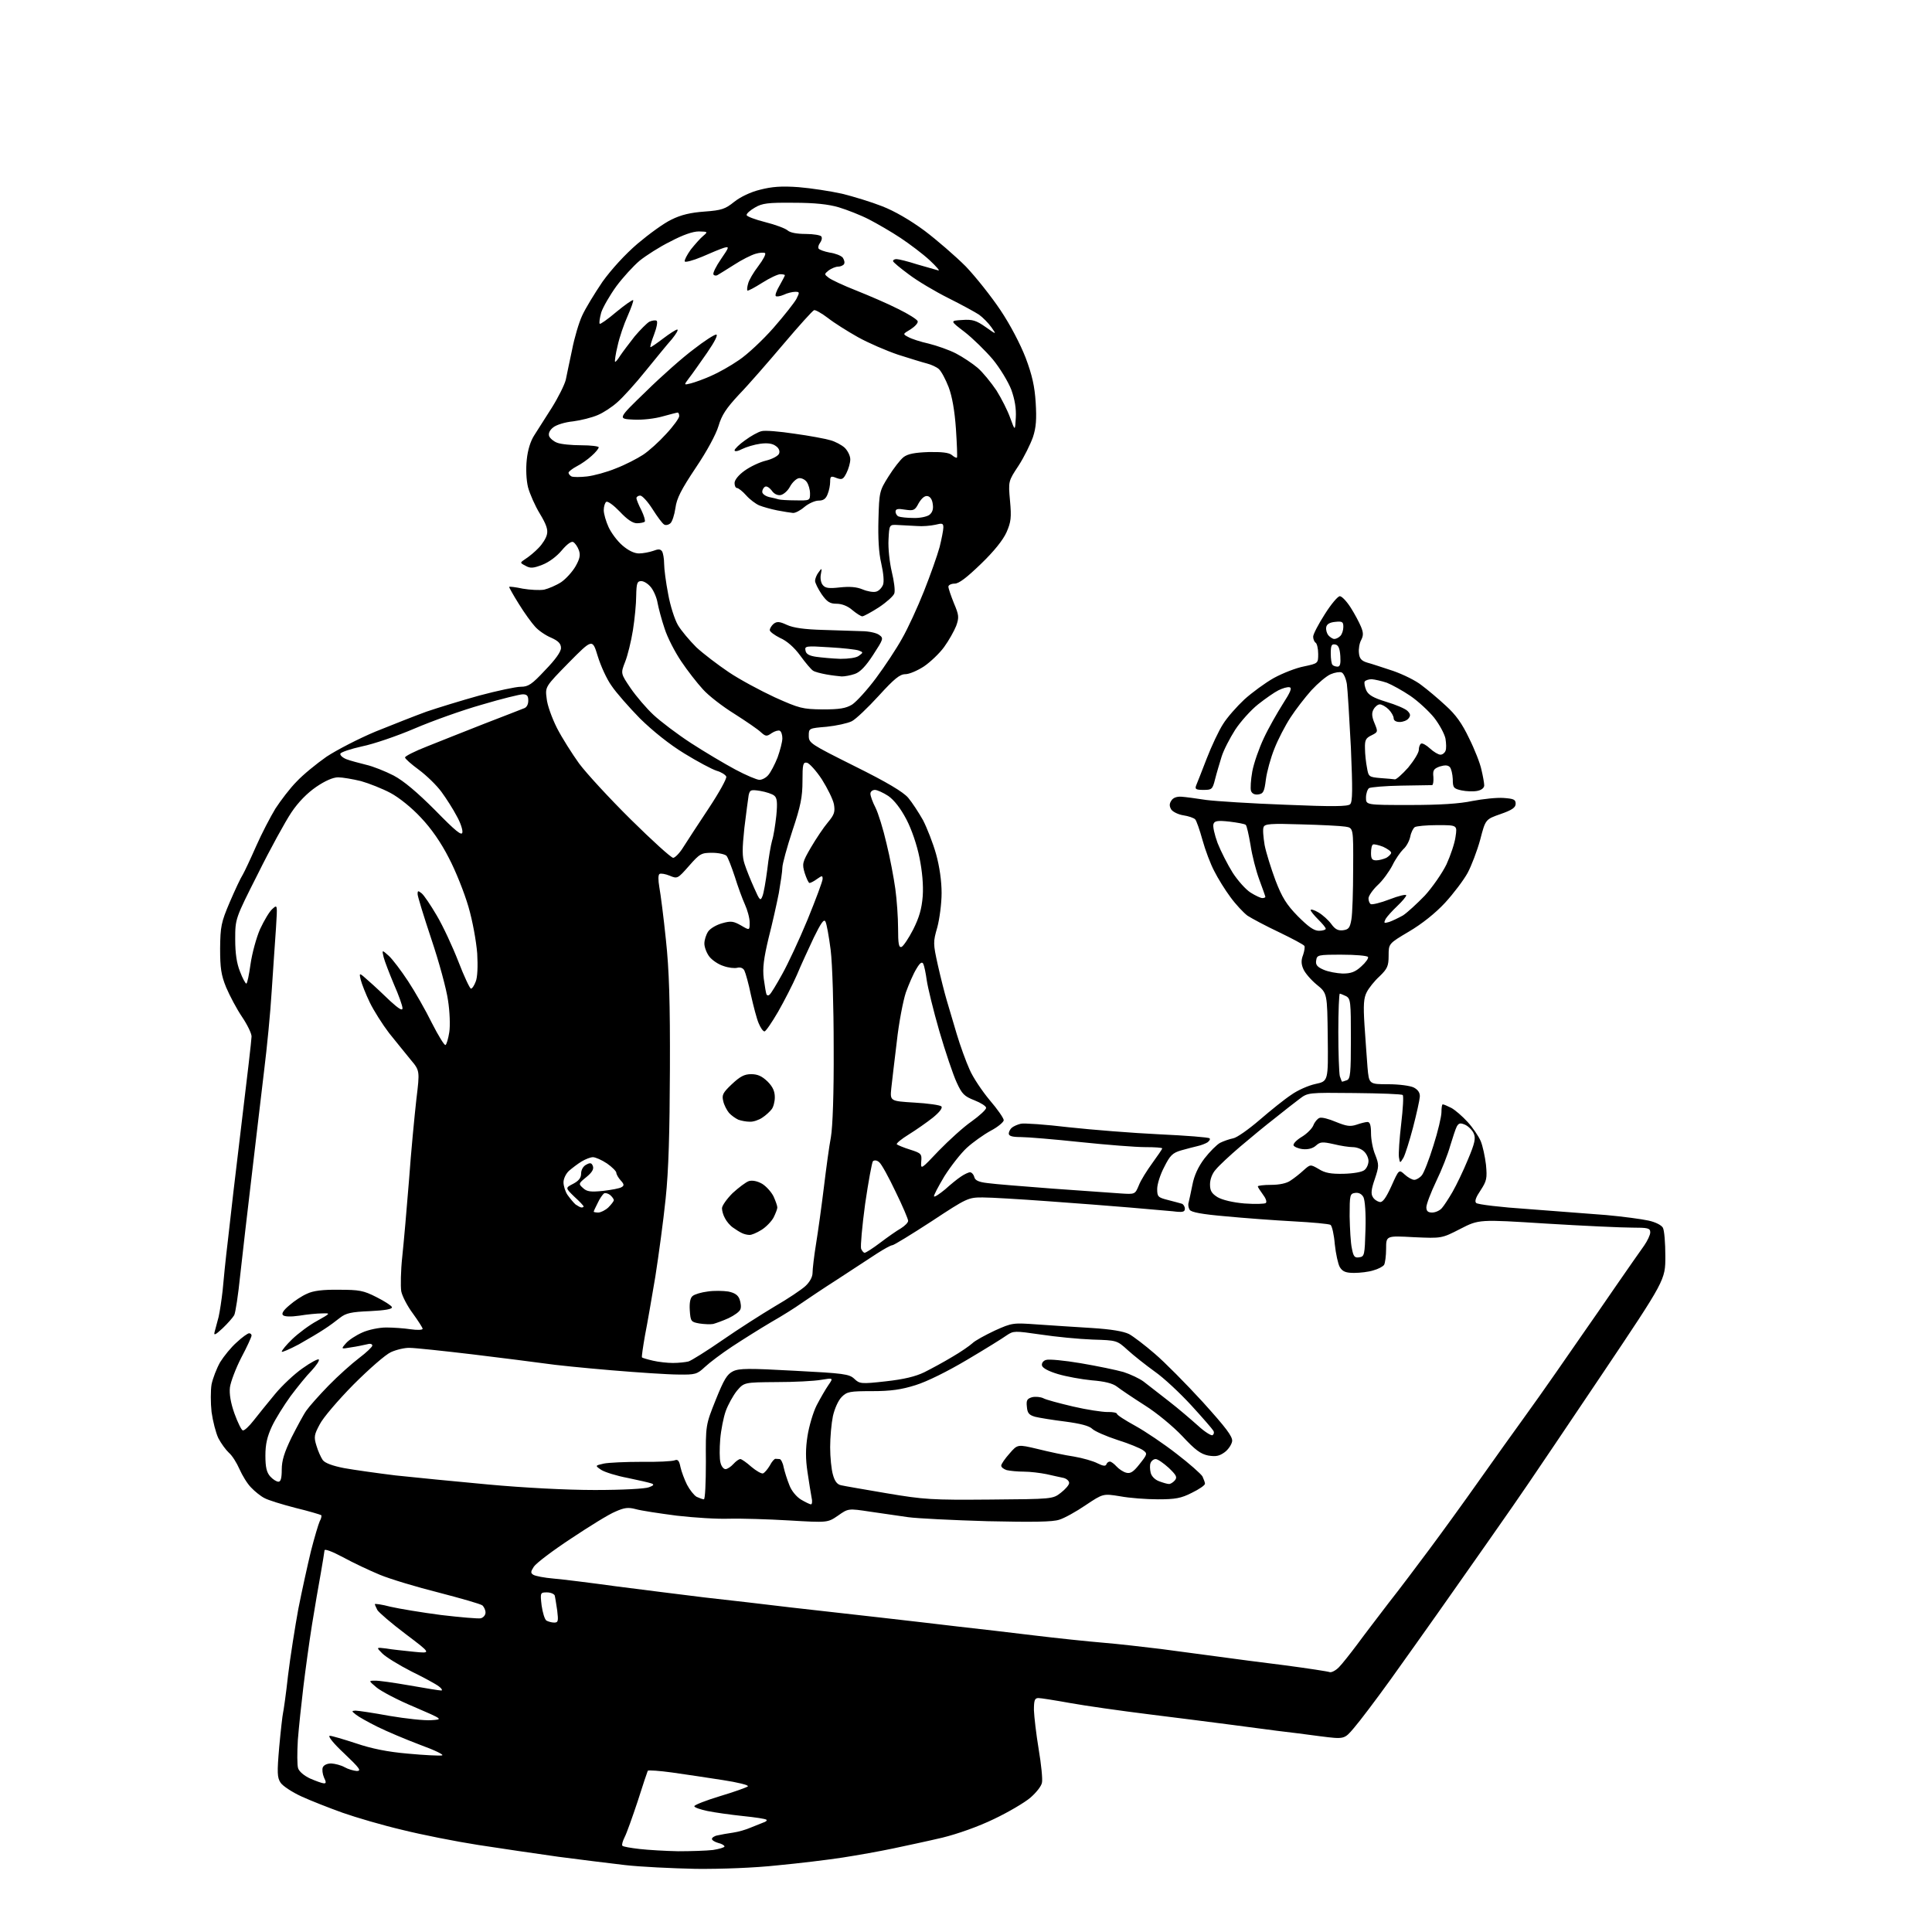 <?xml version="1.0" encoding="UTF-8" standalone="no"?>
<svg 
  version="1.1" 
  xmlns="http://www.w3.org/2000/svg" 
  xmlns:xlink="http://www.w3.org/1999/xlink" 
  xmlns:svg="http://www.w3.org/2000/svg"
  xmlns:rdf="http://www.w3.org/1999/02/22-rdf-syntax-ns#"
  xmlns:cc="http://creativecommons.org/ns#"
  xmlns:dc="http://purl.org/dc/elements/1.1/"
  viewBox="0 0 768 768"
  width="768"
  height="768"
>
<style>svg {background-color: white; }</style>"
<path stroke="none" fill="black" fill-rule="evenodd" d="M276.6,742.9C267.2,742.7 254.6,742.1 248.5,741.4C242.4,740.7 230.5,739.2 222.0,738.1C213.5,736.9 199.1,734.8 190.1,733.4C181.1,732.0 167.5,729.3 159.9,727.4C152.2,725.6 141.6,722.5 136.2,720.6C130.9,718.7 123.5,715.8 119.8,714.1C116.1,712.4 112.3,709.9 111.5,708.6C110.2,706.6 110.1,704.7 111.0,694.4C111.6,687.8 112.3,681.8 112.5,681.0C112.7,680.2 113.7,673.4 114.5,666.0C115.4,658.6 117.3,646.6 118.6,639.5C120.0,632.4 122.3,622.0 123.6,616.6C125.0,611.1 126.6,605.8 127.1,604.7C127.7,603.7 127.9,602.6 127.7,602.3C127.4,602.1 122.8,600.7 117.4,599.4C112.0,598.0 106.5,596.3 105.1,595.5C103.7,594.8 101.3,592.9 99.8,591.3C98.3,589.8 96.3,586.5 95.2,584.0C94.1,581.5 92.3,578.6 91.0,577.5C89.8,576.4 87.9,573.8 86.8,571.7C85.8,569.6 84.6,564.9 84.1,561.3C83.7,557.7 83.7,552.7 84.1,550.3C84.6,547.9 86.1,544.0 87.5,541.5C89.0,539.1 91.9,535.5 94.1,533.6C96.2,531.6 98.5,530.0 99.0,530.0C99.6,530.0 100.0,530.4 100.0,530.9C100.0,531.4 98.2,535.4 95.9,539.7C93.7,544.0 91.7,549.3 91.4,551.5C91.1,554.1 91.7,557.7 93.2,561.9C94.5,565.5 96.0,568.5 96.5,568.6C97.1,568.8 99.0,567.0 100.8,564.7C102.6,562.4 106.4,557.7 109.3,554.2C112.1,550.8 117.1,546.1 120.3,543.9C123.5,541.6 126.4,540.1 126.7,540.4C127.1,540.8 125.8,542.7 123.9,544.8C121.9,546.8 118.2,551.4 115.5,555.0C112.9,558.6 109.5,564.0 108.1,567.0C106.2,571.1 105.5,574.1 105.5,578.6C105.5,583.3 106.0,585.3 107.4,586.9C108.5,588.1 109.9,589.0 110.7,589.0C111.6,589.0 112.0,587.6 112.0,584.2C112.0,580.6 113.0,577.4 115.9,571.4C118.1,567.1 120.7,562.2 121.8,560.7C122.9,559.1 126.9,554.6 130.6,550.8C134.4,546.9 139.9,542.0 142.8,539.8C145.6,537.7 148.0,535.4 148.0,534.9C148.0,534.2 147.1,534.0 145.8,534.4C144.5,534.7 141.7,535.3 139.5,535.6C135.5,536.3 135.5,536.3 137.5,534.0C138.6,532.7 141.5,530.8 144.0,529.7C146.4,528.6 150.7,527.7 153.5,527.7C156.2,527.7 160.6,528.0 163.2,528.4C165.9,528.8 168.0,528.7 168.0,528.2C168.0,527.8 166.2,525.0 164.1,522.1C162.0,519.3 159.9,515.3 159.5,513.3C159.2,511.3 159.3,505.1 159.9,499.6C160.5,494.0 161.7,480.3 162.6,469.0C163.4,457.7 164.8,443.4 165.5,437.1C166.9,425.6 166.9,425.6 163.2,421.2C161.2,418.8 157.4,414.0 154.7,410.7C152.1,407.3 148.6,401.8 147.0,398.5C145.4,395.2 143.8,391.1 143.4,389.5C142.7,386.5 142.7,386.5 146.6,390.0C148.8,391.9 152.6,395.5 155.2,398.0C158.6,401.1 160.0,401.9 160.0,400.8C160.0,399.8 158.5,395.6 156.6,391.3C154.8,387.0 152.9,382.1 152.5,380.5C151.8,377.5 151.8,377.5 154.6,380.0C156.1,381.4 159.5,385.9 162.2,390.0C164.9,394.1 169.2,401.6 171.7,406.7C174.3,411.8 176.7,415.7 177.1,415.4C177.5,415.2 178.2,412.9 178.6,410.3C179.0,407.8 178.8,402.1 178.1,397.7C177.5,393.3 174.5,382.3 171.5,373.4C168.5,364.4 166.0,356.3 166.0,355.4C166.0,354.0 166.2,354.0 167.6,355.1C168.5,355.8 171.2,359.8 173.6,363.9C176.1,368.1 179.9,376.3 182.2,382.2C184.5,388.2 186.8,393.0 187.2,393.0C187.7,393.0 188.5,391.8 189.1,390.2C189.8,388.6 190.0,384.1 189.7,379.0C189.3,374.1 187.9,366.2 186.2,360.4C184.6,354.9 181.1,346.1 178.4,341.0C175.3,334.9 171.4,329.3 167.3,325.0C163.7,321.1 158.6,317.0 155.2,315.2C152.0,313.5 146.7,311.4 143.5,310.5C140.2,309.7 136.1,309.0 134.4,309.0C132.4,309.0 129.2,310.4 125.7,312.8C122.2,315.2 118.6,318.8 115.8,323.0C113.4,326.6 107.4,337.5 102.5,347.4C93.5,365.2 93.5,365.2 93.5,373.4C93.5,379.0 94.1,383.0 95.4,386.2C96.4,388.9 97.6,391.0 97.9,391.0C98.3,391.0 99.0,387.5 99.6,383.2C100.2,379.0 101.9,372.7 103.4,369.3C105.0,365.9 107.1,362.3 108.3,361.3C110.3,359.5 110.3,359.5 109.7,369.0C109.3,374.2 108.6,385.5 108.0,394.0C107.5,402.5 106.1,416.7 105.0,425.5C104.0,434.3 101.7,453.0 100.1,467.0C98.4,481.0 96.4,498.9 95.5,506.8C94.7,514.7 93.6,521.9 93.1,522.8C92.6,523.7 90.5,526.1 88.5,528.0C85.6,530.7 84.9,531.0 85.3,529.5C85.6,528.4 86.3,525.7 86.9,523.5C87.4,521.3 88.1,516.6 88.5,513.0C88.8,509.4 89.7,500.4 90.6,493.0C91.4,485.6 93.8,464.8 96.0,446.8C98.2,428.8 100.0,413.2 100.0,412.0C100.0,410.8 98.3,407.3 96.2,404.2C94.1,401.1 91.3,395.8 89.9,392.5C87.9,387.6 87.5,384.8 87.5,377.0C87.6,368.3 87.9,366.7 91.3,358.7C93.4,353.8 95.7,348.9 96.5,347.7C97.2,346.5 99.6,341.4 101.8,336.4C104.0,331.4 107.5,324.7 109.5,321.4C111.6,318.2 115.3,313.3 117.9,310.7C120.4,308.0 125.8,303.6 129.8,300.8C133.9,298.1 142.6,293.6 149.3,290.8C156.0,288.1 165.1,284.5 169.5,282.9C173.9,281.4 183.3,278.5 190.5,276.5C197.6,274.6 205.1,273.0 207.0,273.0C210.0,273.0 211.4,272.1 216.7,266.4C220.7,262.3 223.0,259.1 223.0,257.6C223.0,255.9 222.0,254.8 219.1,253.5C216.9,252.6 214.0,250.6 212.7,249.1C211.4,247.7 208.4,243.6 206.2,240.0C204.0,236.5 202.3,233.4 202.4,233.3C202.6,233.1 205.0,233.4 207.8,234.0C210.7,234.5 214.5,234.7 216.3,234.4C218.0,234.0 221.1,232.7 223.1,231.4C225.0,230.1 227.6,227.2 228.8,225.1C230.5,222.1 230.8,220.6 230.1,218.7C229.6,217.3 228.6,215.9 227.9,215.5C227.2,215.0 225.4,216.3 223.3,218.8C221.3,221.2 218.2,223.5 215.6,224.5C212.0,225.9 210.8,226.0 208.9,224.9C206.6,223.7 206.6,223.7 209.0,222.1C210.4,221.2 212.7,219.3 214.1,217.8C215.6,216.3 217.1,213.9 217.4,212.5C217.9,210.6 217.2,208.5 214.6,204.2C212.7,201.1 210.6,196.3 209.9,193.7C209.2,190.8 209.0,186.4 209.4,182.7C209.8,178.8 210.9,175.3 212.4,173.0C213.6,171.1 216.8,166.1 219.4,162.0C221.9,158.0 224.4,153.0 224.9,151.0C225.3,149.1 226.4,143.7 227.4,139.1C228.3,134.4 230.1,128.3 231.4,125.5C232.7,122.6 236.4,116.6 239.5,112.0C243.1,107.0 248.5,101.1 253.4,96.9C257.9,93.1 263.9,88.7 266.9,87.3C270.7,85.4 274.5,84.5 280.1,84.1C286.9,83.6 288.3,83.1 291.9,80.2C294.3,78.3 298.4,76.3 302.2,75.4C306.9,74.2 310.6,73.9 317.5,74.4C322.4,74.8 330.2,76.0 334.7,77.0C339.2,78.1 346.4,80.3 350.7,82.0C355.6,83.9 361.8,87.5 367.5,91.7C372.4,95.4 379.8,101.8 383.9,105.9C387.9,110.1 394.1,117.9 397.7,123.3C401.6,129.1 405.6,136.8 407.7,142.2C410.3,149.1 411.3,153.6 411.7,160.0C412.1,166.6 411.9,169.9 410.6,173.8C409.6,176.6 407.1,181.7 404.9,185.1C400.8,191.3 400.8,191.3 401.5,199.1C402.1,205.7 401.9,207.5 400.1,211.6C398.7,214.7 395.1,219.2 389.9,224.2C384.3,229.6 381.2,232.0 379.5,232.0C378.1,232.0 377.0,232.6 377.0,233.2C377.0,233.9 378.0,236.8 379.2,239.8C381.2,244.5 381.3,245.4 380.1,248.8C379.3,250.8 377.2,254.6 375.3,257.2C373.5,259.7 369.8,263.2 367.3,264.9C364.7,266.6 361.4,268.0 359.9,268.0C357.7,268.0 355.5,269.8 349.3,276.6C345.0,281.3 340.2,285.9 338.6,286.7C337.0,287.5 332.5,288.5 328.6,288.9C321.5,289.5 321.5,289.5 321.5,292.5C321.5,295.4 322.2,295.8 339.8,304.6C352.7,311.0 359.0,314.8 361.0,317.1C362.6,319.0 365.2,323.0 366.9,326.0C368.5,329.1 370.9,335.2 372.1,339.5C373.5,344.5 374.3,350.3 374.3,355.0C374.3,359.1 373.5,365.2 372.6,368.6C370.9,374.5 370.9,375.0 372.8,383.6C373.9,388.5 375.5,394.8 376.3,397.5C377.1,400.2 378.9,406.3 380.3,411.0C381.7,415.7 384.0,422.0 385.4,425.1C386.7,428.2 390.4,433.7 393.4,437.3C396.5,440.9 399.0,444.5 399.0,445.3C399.0,446.0 396.7,448.0 393.8,449.5C390.9,451.1 386.7,454.1 384.3,456.3C382.0,458.4 378.0,463.5 375.4,467.6C372.9,471.8 371.0,475.4 371.3,475.6C371.6,475.9 373.5,474.6 375.7,472.8C377.8,470.9 380.6,468.6 382.0,467.7C383.3,466.8 385.0,466.0 385.6,466.0C386.2,466.0 387.0,466.8 387.3,467.9C387.6,469.2 389.0,469.9 392.6,470.3C395.3,470.7 406.9,471.6 418.5,472.5C430.1,473.3 442.1,474.2 445.3,474.4C451.2,474.8 451.2,474.8 452.7,471.2C453.5,469.1 456.0,465.2 458.1,462.3C460.2,459.4 462.0,456.8 462.0,456.5C462.0,456.2 459.0,456.0 455.2,456.0C451.5,456.0 440.0,455.1 429.5,454.0C419.1,452.9 408.4,452.0 405.8,452.0C402.4,452.0 401.0,451.6 401.0,450.6C401.0,449.9 401.6,448.8 402.2,448.3C402.9,447.7 404.5,447.0 405.8,446.7C407.0,446.4 415.6,447.0 424.8,448.1C434.0,449.1 450.2,450.4 460.8,450.9C471.5,451.4 480.5,452.1 480.8,452.5C481.2,452.8 480.8,453.5 480.0,454.1C479.2,454.6 477.4,455.3 476.0,455.6C474.6,455.9 471.7,456.7 469.5,457.3C466.1,458.3 465.1,459.3 462.8,463.9C461.2,466.9 460.0,470.8 460.0,472.6C460.0,475.7 460.3,476.0 464.2,477.0C466.6,477.6 469.1,478.3 469.8,478.5C470.4,478.7 471.0,479.6 471.0,480.5C471.0,481.8 470.1,482.0 466.2,481.5C463.6,481.3 455.9,480.6 449.0,480.0C442.1,479.4 427.5,478.3 416.5,477.5C405.5,476.7 393.9,476.0 390.6,476.0C384.9,476.0 384.4,476.2 370.3,485.5C362.3,490.7 355.3,495.0 354.7,495.0C354.1,495.0 351.4,496.5 348.6,498.3C345.8,500.1 338.8,504.7 333.0,508.5C327.2,512.2 320.7,516.6 318.5,518.1C316.3,519.7 310.9,523.1 306.5,525.6C302.1,528.2 295.1,532.6 291.0,535.3C286.9,538.0 282.0,541.7 280.2,543.4C277.1,546.3 276.4,546.5 269.7,546.4C265.7,546.4 253.7,545.6 243.0,544.7C232.3,543.8 220.3,542.6 216.5,542.0C212.7,541.5 199.8,539.8 188.0,538.4C176.2,537.0 164.9,535.8 162.9,535.8C161.0,535.7 157.6,536.5 155.4,537.5C153.2,538.5 146.7,544.2 140.5,550.4C134.4,556.6 128.4,563.6 127.1,566.2C124.9,570.3 124.7,571.2 125.8,574.7C126.4,576.8 127.6,579.4 128.3,580.4C129.2,581.6 132.2,582.7 136.8,583.6C140.7,584.3 149.9,585.6 157.2,586.5C164.5,587.3 181.1,588.9 194.0,590.1C208.1,591.4 225.1,592.3 236.5,592.3C247.5,592.3 256.6,591.8 258.0,591.2C259.9,590.5 260.1,590.1 259.0,589.7C258.2,589.4 253.9,588.4 249.5,587.5C245.2,586.7 240.4,585.2 239.0,584.3C236.5,582.6 236.5,582.6 240.0,581.8C241.9,581.4 248.7,581.1 255.0,581.1C261.3,581.2 267.2,580.9 268.2,580.5C269.4,580.0 270.0,580.6 270.5,583.2C270.9,585.0 272.1,588.2 273.1,590.2C274.2,592.3 275.9,594.4 276.9,595.0C278.0,595.5 279.3,596.0 279.8,596.0C280.3,596.0 280.6,589.4 280.6,581.2C280.5,566.5 280.5,566.5 284.5,556.5C287.8,548.3 289.0,546.3 291.4,545.1C293.9,543.9 297.7,543.9 315.9,544.9C335.4,545.9 337.6,546.2 339.6,548.1C341.7,550.1 342.3,550.2 352.1,549.1C359.3,548.3 363.9,547.2 367.4,545.5C370.2,544.1 375.2,541.4 378.5,539.4C381.8,537.5 385.4,535.0 386.5,534.0C387.6,532.9 391.7,530.7 395.5,528.9C402.4,525.8 402.7,525.8 412.5,526.5C418.0,526.9 427.7,527.5 434.0,527.9C441.8,528.4 446.5,529.2 448.8,530.3C450.6,531.3 455.2,534.8 459.0,538.1C462.9,541.4 471.5,550.1 478.1,557.3C487.3,567.5 490.0,571.0 489.8,572.9C489.6,574.2 488.3,576.2 486.8,577.3C484.7,578.8 483.4,579.1 480.3,578.6C477.3,578.0 475.1,576.4 470.0,570.9C466.3,567.0 459.8,561.6 455.0,558.6C450.3,555.6 445.4,552.3 444.0,551.2C442.3,549.9 439.1,549.1 434.0,548.7C429.9,548.3 423.8,547.2 420.5,546.2C416.8,545.1 414.4,543.8 414.2,542.8C414.0,541.9 414.7,540.9 415.8,540.6C416.9,540.2 423.1,540.8 429.6,541.9C436.1,543.0 443.8,544.6 446.6,545.4C449.4,546.3 453.0,548.0 454.6,549.2C456.2,550.4 460.6,553.9 464.5,556.9C468.4,559.9 473.6,564.4 476.3,566.8C478.9,569.2 481.5,570.8 482.0,570.5C482.6,570.1 482.7,569.3 482.3,568.7C481.9,568.0 478.0,563.5 473.6,558.7C469.1,553.8 462.6,547.7 459.0,545.2C455.4,542.6 450.6,538.8 448.3,536.7C444.0,532.8 444.0,532.8 434.3,532.5C428.9,532.3 419.6,531.4 413.7,530.5C403.3,529.0 402.9,529.0 400.2,530.8C398.7,531.9 391.6,536.3 384.5,540.5C376.6,545.2 368.5,549.2 364.0,550.6C358.3,552.4 354.1,553.0 346.7,553.0C337.8,553.0 336.7,553.2 334.6,555.3C333.2,556.7 331.8,559.9 331.1,562.9C330.5,565.8 330.0,571.3 330.0,575.3C330.0,579.3 330.5,584.2 331.1,586.2C331.8,588.8 332.8,590.1 334.3,590.4C335.5,590.7 343.7,592.1 352.5,593.6C367.3,596.1 370.4,596.3 393.5,596.1C418.4,595.9 418.5,595.9 421.7,593.4C423.5,592.0 425.0,590.3 425.0,589.5C425.0,588.7 424.0,587.8 422.8,587.5C421.5,587.2 418.5,586.6 416.0,586.0C413.5,585.5 409.5,585.0 407.0,585.0C404.5,585.0 401.5,584.7 400.2,584.4C399.0,584.0 398.0,583.3 398.0,582.6C398.0,582.0 399.5,579.8 401.3,577.8C404.5,574.1 404.5,574.1 412.5,576.0C416.9,577.1 423.4,578.5 426.9,579.0C430.4,579.6 434.6,580.8 436.3,581.7C438.5,582.8 439.5,582.9 439.8,582.1C440.0,581.5 440.6,581.0 441.2,581.0C441.7,581.0 442.9,581.9 443.8,582.9C444.8,584.0 446.5,585.1 447.6,585.4C449.3,585.9 450.5,585.2 453.0,582.0C456.1,578.1 456.2,577.8 454.4,576.5C453.3,575.7 448.7,573.8 444.2,572.4C439.6,570.9 435.1,568.9 434.2,568.0C433.0,566.8 429.5,565.9 423.5,565.1C418.6,564.5 413.1,563.6 411.5,563.2C409.1,562.5 408.4,561.8 408.2,559.2C407.9,556.6 408.3,556.0 410.3,555.4C411.7,555.1 413.6,555.3 414.7,555.8C415.7,556.4 421.0,557.8 426.5,559.1C432.0,560.4 438.2,561.3 440.2,561.3C442.3,561.2 444.0,561.6 444.0,562.0C444.0,562.5 447.3,564.6 451.3,566.8C455.3,569.0 462.7,574.0 467.7,577.9C472.8,581.8 477.4,585.9 478.0,586.9C478.5,588.0 479.0,589.3 479.0,589.8C479.0,590.4 476.7,592.0 473.8,593.4C469.5,595.6 467.2,596.0 460.3,596.0C455.8,596.0 449.0,595.5 445.3,594.8C438.5,593.7 438.5,593.7 431.6,598.3C427.8,600.9 423.1,603.5 421.1,604.1C418.5,605.0 410.7,605.1 392.5,604.7C378.8,604.3 364.6,603.6 361.0,603.1C357.4,602.6 350.6,601.6 345.8,600.9C337.2,599.6 337.2,599.6 333.1,602.5C329.0,605.3 329.0,605.3 313.7,604.4C305.4,603.9 294.7,603.6 290.0,603.7C285.3,603.9 275.9,603.3 269.0,602.5C262.1,601.6 254.8,600.5 252.7,599.9C249.7,599.1 248.2,599.3 244.6,600.9C242.1,601.9 234.2,606.8 227.0,611.6C219.7,616.4 213.1,621.4 212.2,622.8C210.9,624.8 210.9,625.3 212.0,626.0C212.8,626.5 216.4,627.2 220.0,627.5C223.6,627.8 234.8,629.2 245.0,630.6C255.2,631.9 270.9,633.9 280.0,635.0C289.1,636.0 304.6,637.8 314.5,639.0C324.4,640.1 340.4,641.9 350.0,643.0C359.6,644.1 373.6,645.7 381.0,646.6C388.4,647.4 401.9,649.0 411.0,650.1C420.1,651.2 432.4,652.5 438.5,653.0C444.6,653.5 454.9,654.7 461.5,655.5C468.1,656.4 478.2,657.7 484.0,658.5C489.8,659.3 501.9,660.9 510.9,662.0C519.9,663.2 527.8,664.4 528.6,664.7C529.3,664.9 530.9,664.1 532.2,662.8C533.5,661.5 536.8,657.3 539.5,653.7C542.2,650.0 547.9,642.6 552.0,637.2C556.2,631.9 563.4,622.3 568.1,616.0C572.8,609.7 581.8,597.3 588.0,588.5C594.2,579.7 602.1,568.7 605.5,564.0C608.9,559.3 614.8,551.0 618.6,545.5C622.4,540.0 627.4,532.8 629.7,529.5C632.0,526.2 637.8,517.9 642.5,511.0C647.3,504.1 652.2,497.0 653.6,495.1C654.9,493.2 656.0,490.9 656.0,489.9C656.0,488.2 655.1,488.0 648.8,488.0C644.8,488.0 629.4,487.3 614.7,486.4C587.9,484.7 587.9,484.7 580.5,488.5C573.1,492.3 573.1,492.3 562.0,491.8C551.0,491.2 551.0,491.2 551.0,496.4C551.0,499.2 550.6,502.1 550.2,502.8C549.7,503.5 547.8,504.5 545.9,505.0C544.1,505.6 540.6,506.0 538.3,506.0C535.0,506.0 533.7,505.5 532.6,503.7C531.9,502.5 531.0,498.4 530.6,494.6C530.3,490.8 529.5,487.3 528.9,486.9C528.2,486.5 521.6,485.9 514.1,485.5C506.6,485.1 494.5,484.2 487.2,483.5C477.9,482.7 473.5,481.9 472.9,480.9C472.4,480.1 472.2,478.8 472.5,478.0C472.7,477.2 473.4,474.0 474.0,471.0C474.7,467.3 476.3,463.8 478.8,460.5C480.9,457.8 483.7,455.0 485.0,454.3C486.4,453.6 488.7,452.8 490.2,452.5C491.6,452.3 496.4,448.9 500.7,445.2C505.1,441.4 510.7,436.9 513.3,435.2C515.8,433.4 520.1,431.5 522.9,430.9C528.0,429.8 528.0,429.8 527.8,412.3C527.6,394.8 527.6,394.8 523.4,391.4C521.1,389.5 518.7,386.7 518.1,385.2C517.2,383.2 517.2,381.6 518.0,379.6C518.5,378.1 518.8,376.4 518.5,376.0C518.2,375.5 513.7,373.1 508.5,370.6C503.2,368.1 497.6,365.1 495.9,364.0C494.3,362.8 491.2,359.5 489.1,356.6C487.0,353.8 484.1,349.1 482.7,346.3C481.2,343.5 479.1,337.9 478.0,333.9C476.9,329.9 475.6,326.2 475.1,325.7C474.5,325.1 472.4,324.4 470.4,324.1C468.4,323.8 466.2,322.7 465.6,321.8C464.8,320.5 464.8,319.5 465.6,318.3C466.3,317.1 467.8,316.6 469.6,316.7C471.2,316.8 475.6,317.4 479.5,318.0C483.4,318.5 497.5,319.4 511.0,319.9C529.9,320.7 535.8,320.6 536.7,319.7C537.7,318.7 537.7,313.8 537.0,297.2C536.4,285.5 535.7,274.1 535.4,271.9C535.0,269.6 534.1,267.6 533.3,267.3C532.6,267.0 530.6,267.3 529.0,268.0C527.3,268.7 523.9,271.6 521.3,274.4C518.8,277.2 515.0,282.1 513.0,285.2C510.9,288.4 508.0,294.0 506.6,297.6C505.1,301.3 503.6,306.8 503.2,309.9C502.6,314.7 502.2,315.5 500.2,315.8C498.8,316.0 497.7,315.5 497.3,314.4C497.0,313.5 497.2,310.0 497.8,306.7C498.4,303.4 500.5,297.4 502.4,293.4C504.2,289.5 507.7,283.4 509.9,279.9C513.0,275.1 513.7,273.4 512.6,273.2C511.8,273.0 509.8,273.6 508.2,274.4C506.6,275.2 503.0,277.7 500.1,280.0C497.2,282.3 493.1,286.9 491.0,290.1C488.9,293.4 486.4,298.2 485.6,300.8C484.8,303.4 483.6,307.4 483.0,309.8C482.0,313.8 481.7,314.0 478.4,314.0C475.4,314.0 474.9,313.7 475.5,312.2C475.9,311.3 477.8,306.4 479.7,301.5C481.6,296.6 484.5,290.4 486.2,287.8C487.8,285.2 491.7,280.8 494.7,278.0C497.7,275.3 503.0,271.4 506.4,269.5C509.9,267.6 515.2,265.5 518.4,264.9C524.0,263.7 524.0,263.7 524.0,259.9C524.0,257.8 523.5,255.8 523.0,255.5C522.5,255.2 522.0,254.1 522.0,253.1C522.0,252.1 524.1,248.1 526.6,244.2C529.1,240.2 531.8,237.0 532.6,237.0C533.4,237.0 535.3,239.0 536.9,241.5C538.5,244.0 540.3,247.4 541.0,249.1C542.0,251.5 542.0,252.6 541.1,254.4C540.4,255.6 540.0,258.0 540.2,259.6C540.4,261.8 541.2,262.7 543.5,263.4C545.1,263.8 549.8,265.4 553.8,266.7C557.8,268.1 562.9,270.6 565.1,272.4C567.4,274.1 571.7,277.7 574.7,280.5C578.7,284.1 581.2,287.6 584.0,293.5C586.2,297.9 588.4,303.5 588.9,306.0C589.5,308.5 590.0,311.3 590.0,312.2C590.0,313.2 588.9,314.1 587.2,314.4C585.7,314.7 582.9,314.6 581.0,314.2C577.8,313.5 577.5,313.1 577.5,309.7C577.4,307.7 576.9,305.5 576.3,304.9C575.5,304.1 574.3,304.1 572.3,304.7C569.9,305.6 569.5,306.2 569.8,308.9C569.9,310.6 569.7,312.0 569.3,312.1C568.8,312.1 563.3,312.2 557.0,312.3C550.7,312.4 544.9,312.9 544.2,313.3C543.6,313.8 543.0,315.4 543.0,317.1C543.0,320.0 543.0,320.0 560.4,320.0C572.3,320.0 580.2,319.5 585.3,318.4C589.5,317.6 595.0,317.0 597.7,317.2C601.7,317.5 602.5,317.8 602.5,319.5C602.5,321.0 601.1,322.0 596.5,323.6C590.5,325.7 590.5,325.7 588.4,333.8C587.2,338.2 584.9,344.2 583.4,347.0C581.8,349.9 577.8,355.2 574.4,358.9C570.6,363.0 565.2,367.3 560.1,370.3C552.0,375.1 552.0,375.1 552.0,379.9C552.0,384.0 551.5,385.1 548.4,388.1C546.4,389.9 544.1,392.8 543.3,394.4C542.1,396.7 541.9,399.4 542.4,407.4C542.8,413.0 543.3,420.5 543.6,424.2C544.2,431.0 544.2,431.0 551.9,431.0C556.1,431.0 560.6,431.6 562.0,432.3C563.7,433.2 564.5,434.4 564.4,436.0C564.3,437.4 563.1,442.8 561.7,448.2C560.3,453.5 558.6,458.9 557.9,460.2C556.5,462.5 556.5,462.5 556.1,460.0C555.9,458.6 556.3,452.6 557.0,446.7C557.7,440.8 558.0,435.6 557.6,435.3C557.3,434.9 548.6,434.6 538.4,434.5C519.9,434.3 519.9,434.3 516.5,436.9C514.6,438.3 510.3,441.7 506.8,444.5C503.3,447.2 497.1,452.3 493.0,455.8C488.9,459.3 484.5,463.4 483.3,464.9C481.9,466.4 481.0,468.8 481.0,470.8C481.0,473.3 481.6,474.4 484.0,475.9C485.9,477.0 490.0,478.0 494.7,478.4C498.9,478.7 502.8,478.6 503.2,478.2C503.7,477.7 503.1,476.2 502.0,474.8C500.9,473.3 500.0,471.9 500.0,471.6C500.0,471.3 502.4,471.0 505.3,471.0C508.5,471.0 511.5,470.4 513.0,469.3C514.4,468.4 516.7,466.6 518.2,465.2C520.9,462.8 520.9,462.8 524.2,464.7C526.7,466.3 529.1,466.7 534.1,466.6C538.0,466.5 541.5,465.9 542.4,465.1C543.3,464.4 544.0,462.8 544.0,461.5C544.0,460.3 543.2,458.6 542.2,457.7C541.2,456.7 539.2,456.0 537.7,456.0C536.3,456.0 532.9,455.5 530.1,454.8C525.6,453.8 524.8,453.9 523.1,455.4C521.9,456.5 520.0,457.0 517.9,456.8C516.1,456.6 514.5,455.9 514.2,455.3C514.0,454.6 515.5,453.1 517.5,451.9C519.5,450.7 521.6,448.6 522.1,447.3C522.6,446.0 523.7,444.7 524.5,444.4C525.3,444.0 528.3,444.8 531.1,446.0C535.3,447.7 536.7,447.9 539.2,447.1C540.9,446.5 542.9,446.0 543.6,446.0C544.6,446.0 545.0,447.4 545.0,450.5C545.0,452.9 545.7,456.8 546.7,459.1C548.2,463.0 548.2,463.6 546.5,468.7C545.1,472.7 544.9,474.6 545.7,475.8C546.2,476.8 547.5,477.6 548.4,477.8C549.6,478.1 550.9,476.3 553.1,471.5C556.1,464.8 556.1,464.8 558.4,466.9C559.6,468.0 561.3,469.0 562.2,469.0C563.0,469.0 564.4,468.2 565.2,467.2C566.0,466.3 568.1,460.9 569.8,455.4C571.6,449.8 573.0,443.8 573.0,442.1C573.0,440.4 573.2,439.0 573.5,439.0C573.9,439.0 575.3,439.6 576.9,440.4C578.4,441.2 581.3,443.7 583.4,446.0C585.5,448.3 587.8,451.7 588.6,453.6C589.4,455.5 590.3,459.7 590.7,463.0C591.2,468.4 591.0,469.4 588.6,473.1C586.7,475.9 586.1,477.5 586.8,478.2C587.4,478.8 596.6,479.9 607.2,480.6C617.8,481.4 631.9,482.5 638.5,483.0C645.1,483.6 652.6,484.6 655.3,485.2C658.1,485.8 660.4,487.0 661.0,488.0C661.6,489.0 662.0,494.1 662.0,499.4C662.0,508.8 662.0,508.8 636.9,546.2C623.1,566.7 610.0,586.2 607.7,589.5C605.5,592.8 598.2,603.3 591.6,612.7C584.9,622.2 575.9,635.1 571.5,641.3C567.1,647.5 558.7,659.4 552.8,667.6C546.9,675.8 540.3,684.5 538.2,686.9C534.4,691.4 534.4,691.4 524.9,690.2C519.7,689.5 511.9,688.5 507.5,688.0C503.1,687.4 494.6,686.3 488.5,685.5C482.4,684.7 468.3,682.9 457.0,681.5C445.7,680.1 431.6,678.1 425.5,677.0C419.4,675.9 413.7,675.0 412.8,675.0C411.3,675.0 411.0,675.9 411.0,679.8C411.1,682.4 411.9,689.4 412.9,695.4C413.9,701.3 414.5,707.3 414.2,708.6C414.0,710.0 411.9,712.6 409.6,714.6C407.4,716.5 400.8,720.4 395.1,723.1C388.9,726.1 380.7,729.0 374.6,730.5C369.1,731.8 360.2,733.7 355.0,734.8C349.8,735.9 340.8,737.5 335.0,738.4C329.2,739.3 317.6,740.7 309.1,741.5C300.0,742.5 286.7,743.0 276.6,742.9zM269.6,735.9C274.6,735.9 280.8,735.7 283.4,735.4C285.9,735.0 288.0,734.4 288.0,734.0C288.0,733.6 286.9,732.9 285.5,732.6C284.1,732.2 283.0,731.5 283.0,731.0C283.0,730.5 284.0,729.8 285.2,729.6C286.5,729.3 289.2,728.8 291.4,728.5C293.5,728.2 296.6,727.3 298.4,726.5C300.1,725.8 302.4,724.9 303.4,724.5C304.4,724.2 305.0,723.7 304.7,723.4C304.4,723.0 300.1,722.4 295.3,721.9C290.5,721.4 284.1,720.5 281.2,719.9C278.4,719.3 276.0,718.5 276.0,718.0C276.0,717.5 280.6,715.7 286.2,714.0C291.9,712.3 296.9,710.5 297.3,710.1C297.7,709.6 293.2,708.5 287.3,707.6C281.4,706.7 272.3,705.3 267.2,704.6C262.1,703.9 257.8,703.6 257.5,703.9C257.3,704.3 255.5,709.7 253.5,716.0C251.4,722.3 249.1,728.8 248.3,730.3C247.5,731.9 247.1,733.4 247.4,733.7C247.7,734.1 250.8,734.6 254.2,735.0C257.7,735.4 264.6,735.8 269.6,735.9zM128.7,708.9C129.7,709.0 129.7,708.4 128.8,706.6C128.2,705.2 128.0,703.4 128.3,702.6C128.7,701.6 130.1,701.0 131.7,701.0C133.2,701.1 135.6,701.7 137.0,702.5C138.4,703.3 140.6,703.9 141.8,704.0C143.8,704.0 143.0,702.9 136.8,697.0C132.6,693.1 130.2,690.1 131.1,690.0C131.9,690.0 136.6,691.4 141.5,693.0C147.7,695.1 154.0,696.4 162.2,697.1C168.6,697.7 174.7,698.0 175.7,697.8C176.7,697.6 172.8,695.7 167.0,693.6C161.2,691.4 153.6,688.2 150.0,686.4C146.4,684.6 142.6,682.5 141.5,681.6C139.7,680.2 139.7,680.1 141.3,680.0C142.3,680.0 148.4,680.9 154.9,682.1C161.4,683.2 168.8,684.0 171.4,683.8C176.2,683.5 176.2,683.5 164.6,678.5C158.1,675.8 151.5,672.3 149.7,670.8C146.5,668.1 146.5,668.1 149.0,668.1C150.4,668.0 156.6,668.9 162.9,670.0C169.1,671.1 174.7,672.0 175.4,672.0C176.0,672.0 175.6,671.2 174.5,670.4C173.4,669.5 168.4,666.8 163.5,664.4C158.6,661.9 153.4,658.7 152.0,657.3C149.5,654.8 149.5,654.8 153.5,655.3C155.7,655.7 160.7,656.2 164.5,656.6C171.5,657.3 171.5,657.3 161.3,649.6C155.6,645.3 150.6,641.0 150.0,640.0C149.5,639.0 149.0,637.9 149.0,637.7C149.0,637.4 151.8,637.8 155.2,638.7C158.7,639.5 167.7,641.0 175.4,642.0C183.0,642.9 190.1,643.5 191.1,643.3C192.2,643.0 193.0,642.0 193.0,641.0C193.0,640.0 192.4,638.8 191.8,638.2C191.1,637.6 183.3,635.4 174.5,633.1C165.7,630.9 155.1,627.7 151.0,626.0C146.9,624.3 140.3,621.2 136.3,619.0C132.0,616.7 129.0,615.6 129.0,616.3C128.9,617.0 128.3,621.1 127.5,625.5C126.7,629.9 125.1,639.1 124.0,646.0C122.9,652.9 121.4,663.9 120.6,670.5C119.8,677.1 118.8,686.6 118.4,691.6C118.1,696.6 118.1,701.7 118.5,702.9C118.9,704.2 120.9,705.9 123.3,707.0C125.6,708.0 128.1,708.9 128.7,708.9zM220.3,645.0C221.9,645.0 222.0,644.4 221.5,640.2C221.1,637.6 220.7,634.9 220.5,634.2C220.2,633.6 218.9,633.0 217.4,633.0C214.8,633.0 214.7,633.1 215.3,638.2C215.7,641.0 216.5,643.7 217.2,644.2C217.9,644.6 219.3,645.0 220.3,645.0zM322.4,598.0C322.8,598.0 323.0,596.8 322.6,595.2C322.3,593.7 321.6,589.2 321.0,585.2C320.2,579.9 320.2,575.9 321.0,570.8C321.6,567.0 323.2,561.5 324.6,558.7C326.1,555.8 328.2,552.2 329.3,550.6C331.3,547.7 331.3,547.7 326.4,548.5C323.7,549.0 315.7,549.4 308.6,549.4C295.8,549.5 295.8,549.5 292.9,552.9C291.4,554.8 289.4,558.4 288.5,560.9C287.6,563.4 286.6,568.5 286.3,572.1C286.0,575.8 286.0,580.0 286.4,581.4C286.7,582.8 287.6,584.0 288.4,584.0C289.1,584.0 290.5,583.1 291.5,582.0C292.5,580.9 293.7,580.0 294.3,580.0C294.8,580.0 296.8,581.4 298.7,583.1C300.6,584.7 302.7,585.9 303.3,585.7C303.9,585.5 305.1,584.1 306.0,582.6C306.8,581.0 307.9,579.8 308.3,579.9C308.7,579.9 309.4,580.0 309.9,580.0C310.4,580.0 311.2,581.5 311.5,583.2C311.9,585.0 312.9,588.2 313.8,590.4C314.6,592.6 316.6,595.0 318.4,596.1C320.1,597.1 321.9,598.0 322.4,598.0zM464.6,589.9C465.2,590.0 466.3,589.3 467.0,588.5C468.1,587.2 467.6,586.4 464.6,583.5C462.5,581.6 460.2,580.0 459.4,580.0C458.6,580.0 457.7,580.7 457.4,581.5C457.0,582.3 457.1,584.1 457.4,585.4C457.7,586.8 459.1,588.2 460.7,588.8C462.3,589.4 464.0,589.9 464.6,589.9zM267.5,541.8C269.7,541.8 272.5,541.5 273.7,541.2C274.9,540.8 281.0,537.0 287.2,532.7C293.4,528.4 302.8,522.4 308.0,519.3C313.2,516.3 318.7,512.6 320.2,511.2C321.9,509.6 323.0,507.6 323.0,506.0C323.0,504.5 323.6,499.3 324.4,494.4C325.2,489.5 326.6,479.4 327.5,472.0C328.4,464.6 329.6,455.6 330.3,452.0C331.0,447.9 331.5,434.7 331.4,416.5C331.4,400.0 330.9,383.3 330.2,377.6C329.5,372.2 328.6,367.1 328.1,366.3C327.5,365.2 326.3,367.0 323.5,372.7C321.5,377.0 318.4,383.6 316.8,387.5C315.1,391.4 311.7,398.0 309.3,402.2C306.8,406.5 304.4,410.0 303.9,410.0C303.3,410.0 302.3,408.5 301.6,406.8C300.8,405.0 299.5,399.9 298.5,395.5C297.6,391.1 296.4,386.8 295.9,385.8C295.4,384.8 294.3,384.4 293.1,384.7C292.0,385.0 289.5,384.7 287.6,384.0C285.6,383.4 283.1,381.7 282.0,380.3C280.9,378.9 280.0,376.5 280.0,375.1C280.0,373.6 280.7,371.5 281.5,370.3C282.4,369.0 284.9,367.6 287.1,367.0C290.6,366.0 291.6,366.2 294.6,367.9C298.0,369.9 298.0,369.9 298.0,366.7C298.0,364.9 297.1,361.7 296.1,359.5C295.1,357.3 293.3,352.4 292.1,348.5C290.8,344.6 289.4,340.9 288.8,340.2C288.2,339.6 285.7,339.0 283.1,339.0C278.8,339.0 278.2,339.3 273.9,344.2C269.4,349.3 269.3,349.4 266.2,348.1C264.5,347.4 262.7,347.1 262.2,347.4C261.6,347.7 261.6,349.8 262.1,352.7C262.6,355.4 263.8,364.7 264.7,373.5C266.0,385.5 266.4,398.5 266.3,425.0C266.2,450.3 265.8,465.1 264.6,476.5C263.7,485.3 261.8,499.2 260.5,507.5C259.1,515.8 257.3,526.3 256.4,530.8C255.6,535.4 255.0,539.4 255.2,539.6C255.4,539.8 257.4,540.4 259.6,540.9C261.7,541.4 265.3,541.8 267.5,541.8zM118.8,534.4C115.0,536.4 112.0,537.7 112.0,537.3C112.0,536.8 113.9,534.5 116.2,532.3C118.6,530.0 123.0,526.7 126.0,525.1C131.5,522.0 131.5,522.0 128.0,522.1C126.1,522.1 122.0,522.5 119.0,523.0C115.6,523.5 113.1,523.4 112.5,522.8C111.8,522.2 112.7,520.8 115.0,518.9C116.9,517.2 120.1,515.1 122.0,514.3C124.4,513.1 128.3,512.6 134.7,512.7C142.8,512.7 144.5,513.0 149.6,515.6C152.8,517.2 155.6,519.0 155.8,519.6C156.0,520.4 153.1,520.9 147.0,521.2C139.6,521.5 137.5,522.0 135.2,523.8C133.7,525.0 130.9,527.1 129.0,528.3C127.1,529.6 122.5,532.3 118.8,534.4zM283.5,526.3C282.4,526.5 279.9,526.4 278.0,526.1C274.7,525.5 274.5,525.3 274.2,520.9C274.0,517.9 274.4,515.9 275.3,515.2C276.1,514.5 278.8,513.7 281.3,513.4C283.8,513.0 287.5,513.1 289.5,513.4C292.0,513.9 293.4,514.8 294.0,516.5C294.5,517.9 294.7,519.7 294.3,520.5C294.0,521.4 291.9,522.9 289.6,524.0C287.4,525.0 284.6,526.0 283.5,526.3zM540.3,499.8C542.4,499.5 542.5,499.0 542.8,488.7C543.0,482.3 542.6,477.2 542.0,475.9C541.3,474.6 540.1,474.0 538.7,474.2C536.6,474.5 536.5,475.0 536.5,483.5C536.6,488.4 536.9,494.2 537.4,496.3C538.0,499.5 538.5,500.1 540.3,499.8zM343.7,498.0C344.2,498.0 347.0,496.2 349.9,494.0C352.8,491.8 356.5,489.2 358.1,488.3C359.7,487.3 361.0,486.0 361.0,485.3C361.0,484.6 358.8,479.4 356.0,473.7C353.3,468.0 350.4,462.7 349.5,462.0C348.6,461.2 347.6,461.1 347.0,461.6C346.6,462.1 345.2,469.7 343.9,478.6C342.7,487.5 342.0,495.4 342.3,496.4C342.7,497.3 343.3,498.0 343.7,498.0zM297.9,490.9C297.1,490.9 295.8,490.6 295.0,490.2C294.1,489.8 292.5,488.8 291.4,488.0C290.2,487.2 288.8,485.5 288.2,484.3C287.5,483.1 287.0,481.3 287.0,480.3C287.0,479.3 288.9,476.6 291.2,474.3C293.6,472.1 296.5,469.9 297.7,469.5C299.1,469.1 301.1,469.5 303.0,470.6C304.6,471.6 306.6,473.8 307.5,475.6C308.3,477.4 309.0,479.3 309.0,480.0C309.0,480.6 308.3,482.4 307.5,484.0C306.7,485.5 304.5,487.8 302.7,488.9C300.8,490.1 298.6,491.0 297.9,490.9zM237.8,482.0C238.8,482.0 240.6,481.1 241.8,480.0C243.0,478.8 244.0,477.5 244.0,477.1C244.0,476.6 243.3,475.7 242.5,475.0C241.7,474.4 240.6,474.1 240.1,474.4C239.6,474.8 238.4,476.4 237.6,478.2C236.7,479.9 236.0,481.5 236.0,481.7C236.0,481.8 236.8,482.0 237.8,482.0zM569.3,482.0C570.6,482.0 572.4,481.2 573.2,480.2C574.0,479.3 575.9,476.4 577.4,473.8C578.9,471.2 581.7,465.4 583.5,461.0C586.3,454.4 586.7,452.4 585.8,450.5C585.3,449.3 583.7,447.7 582.4,447.1C580.5,446.3 579.9,446.4 579.1,447.8C578.6,448.7 577.5,452.2 576.5,455.4C575.6,458.7 573.1,465.1 570.9,469.6C568.8,474.0 567.0,478.7 567.0,479.9C567.0,481.4 567.6,482.0 569.3,482.0zM231.2,480.0C231.6,480.0 232.0,479.8 232.0,479.6C232.0,479.3 230.4,477.6 228.3,475.7C224.7,472.2 224.7,472.2 227.8,470.6C230.1,469.4 231.0,468.2 231.0,466.5C231.0,465.1 231.8,463.6 233.0,463.0C234.6,462.1 235.2,462.2 235.7,463.6C236.1,464.8 235.3,466.1 233.1,467.9C229.9,470.5 229.9,470.6 231.8,472.3C233.3,473.7 234.8,473.9 239.7,473.4C243.1,473.0 246.4,472.4 247.1,471.9C248.2,471.3 248.1,470.7 246.7,469.2C245.8,468.2 245.0,466.8 245.0,466.2C245.0,465.6 243.3,463.9 241.3,462.5C239.2,461.1 236.7,460.0 235.7,460.0C234.7,460.0 232.7,460.8 231.2,461.7C229.7,462.6 227.5,464.3 226.2,465.4C225.0,466.5 224.0,468.5 224.0,470.0C224.0,471.4 224.7,473.7 225.6,475.0C226.6,476.4 228.0,478.1 228.8,478.8C229.7,479.4 230.7,480.0 231.2,480.0zM373.2,457.4C377.2,453.3 383.0,448.0 386.2,445.8C389.4,443.5 392.0,441.1 392.0,440.4C392.0,439.7 389.9,438.4 387.4,437.4C383.3,435.8 382.4,434.9 380.3,430.3C378.9,427.3 375.8,418.1 373.4,409.9C371.0,401.6 368.8,392.5 368.4,389.7C368.0,386.8 367.4,383.9 367.0,383.1C366.5,382.2 365.7,382.7 364.3,385.1C363.1,387.0 361.3,391.2 360.1,394.5C359.0,397.8 357.3,406.6 356.5,414.0C355.6,421.4 354.6,429.8 354.3,432.6C353.8,437.7 353.8,437.7 363.5,438.3C368.9,438.6 373.7,439.3 374.2,439.8C374.8,440.4 373.5,442.1 370.8,444.3C368.4,446.2 364.1,449.2 361.2,451.0C358.3,452.8 356.2,454.5 356.5,454.9C356.9,455.2 359.2,456.2 361.8,457.0C366.2,458.4 366.5,458.7 366.2,461.8C366.0,465.0 366.1,464.9 373.2,457.4zM298.0,445.9C296.6,445.9 294.6,445.5 293.5,445.1C292.4,444.6 290.7,443.4 289.8,442.4C288.9,441.3 287.8,439.2 287.5,437.7C286.9,435.3 287.3,434.4 290.9,431.0C294.2,427.9 295.9,427.0 298.6,427.0C301.2,427.0 302.9,427.8 305.1,429.9C307.2,432.0 308.0,433.8 308.0,436.2C308.0,438.0 307.4,440.2 306.7,441.0C306.0,441.9 304.4,443.4 303.0,444.3C301.7,445.2 299.4,446.0 298.0,445.9zM533.5,430.0C533.7,430.0 534.5,429.7 535.4,429.4C536.8,428.9 537.0,426.5 537.0,412.9C537.0,398.3 536.9,397.0 535.1,396.0C534.0,395.5 532.9,395.0 532.6,395.0C532.3,395.0 532.0,401.9 532.0,410.2C532.0,418.6 532.3,426.5 532.6,427.8C533.0,429.0 533.4,430.0 533.5,430.0zM306.0,395.3C306.5,394.9 308.7,391.3 310.9,387.3C313.1,383.4 317.7,373.6 321.0,365.6C324.3,357.5 327.0,350.3 327.0,349.4C327.0,348.0 326.8,348.0 324.8,349.4C323.6,350.3 322.2,351.0 321.8,351.0C321.4,351.0 320.6,349.2 319.9,347.1C318.8,343.4 318.9,342.8 322.4,336.8C324.4,333.4 327.4,328.9 329.1,326.9C331.7,323.8 332.0,322.7 331.5,319.7C331.1,317.7 328.9,313.3 326.7,309.8C324.4,306.3 321.7,303.4 320.8,303.2C319.2,302.9 319.0,303.8 319.0,310.5C319.0,316.7 318.3,320.4 315.0,330.2C312.8,336.9 311.0,343.5 311.0,344.9C311.0,346.3 310.3,350.9 309.6,355.0C308.8,359.1 307.0,367.2 305.5,373.0C303.6,381.0 303.1,384.8 303.6,389.0C304.0,392.0 304.5,394.9 304.7,395.3C305.0,395.8 305.6,395.8 306.0,395.3zM533.7,387.0C537.0,387.0 538.7,386.4 541.1,384.2C542.9,382.6 544.1,380.9 543.8,380.4C543.4,379.9 538.8,379.5 533.3,379.5C523.9,379.5 523.5,379.6 523.2,381.8C522.9,383.5 523.6,384.4 526.2,385.5C528.0,386.3 531.4,386.9 533.7,387.0zM358.4,376.4C359.1,376.1 361.2,373.0 363.0,369.5C365.4,364.7 366.4,361.3 366.8,356.2C367.1,351.8 366.6,346.3 365.5,340.9C364.5,335.9 362.4,329.7 360.3,325.7C358.0,321.3 355.4,318.0 353.1,316.4C351.1,315.1 348.7,314.0 347.8,314.0C346.8,314.0 346.0,314.7 346.0,315.5C346.0,316.4 346.9,318.9 348.0,321.0C349.1,323.2 351.1,329.6 352.4,335.3C353.8,340.9 355.3,349.0 355.9,353.3C356.5,357.6 357.0,364.7 357.0,369.0C357.0,375.3 357.3,376.8 358.4,376.4zM524.3,370.0C525.8,370.0 527.0,369.6 527.0,369.2C527.0,368.7 525.6,367.1 524.0,365.5C522.4,363.9 521.0,362.2 521.0,361.8C521.0,361.3 522.4,361.7 524.1,362.7C525.8,363.7 528.1,365.8 529.2,367.3C530.7,369.4 531.9,370.0 533.8,369.8C536.1,369.5 536.6,368.9 537.2,365.5C537.6,363.3 537.9,354.2 537.9,345.3C538.0,329.1 538.0,329.1 534.8,328.6C533.0,328.3 525.1,327.9 517.2,327.7C505.1,327.3 502.7,327.5 502.3,328.8C501.9,329.6 502.2,332.8 502.7,335.9C503.3,339.0 505.3,345.3 507.0,349.9C509.6,356.7 511.4,359.6 515.9,364.2C520.1,368.4 522.3,370.0 524.3,370.0zM552.2,366.5C553.4,366.1 555.9,364.9 557.7,363.9C559.4,362.8 563.3,359.2 566.4,356.0C569.4,352.7 573.3,347.1 575.0,343.6C576.6,340.1 578.3,335.1 578.6,332.6C579.3,328.0 579.3,328.0 571.4,328.0C567.0,328.0 563.0,328.4 562.4,328.8C561.8,329.2 560.9,330.9 560.6,332.6C560.2,334.4 559.0,336.6 557.8,337.6C556.7,338.7 554.7,341.5 553.5,344.0C552.2,346.5 549.6,350.1 547.6,351.9C545.6,353.8 544.0,356.2 544.0,357.1C544.0,358.1 544.4,359.1 544.9,359.4C545.4,359.7 548.8,358.9 552.4,357.5C556.0,356.1 559.0,355.4 559.0,355.9C559.0,356.4 557.4,358.3 555.4,360.2C553.5,362.0 551.4,364.3 550.8,365.3C550.0,367.0 550.1,367.1 552.2,366.5zM303.1,356.2C303.6,355.0 304.4,350.3 305.0,345.7C305.5,341.2 306.4,336.0 306.9,334.2C307.5,332.4 308.2,327.9 308.6,324.2C309.1,319.0 308.9,317.2 307.8,316.3C307.0,315.6 304.5,314.8 302.2,314.4C298.4,313.8 298.1,314.0 297.6,316.1C297.4,317.4 296.6,323.3 295.9,329.1C295.0,337.6 295.0,340.5 296.0,343.5C296.7,345.7 298.4,349.9 299.8,353.0C302.0,358.0 302.3,358.3 303.1,356.2zM501.8,357.0C502.4,357.0 503.0,356.8 503.0,356.5C503.0,356.3 501.9,353.2 500.6,349.7C499.3,346.2 497.7,340.0 497.1,335.9C496.4,331.8 495.6,328.2 495.2,327.9C494.8,327.5 491.9,327.0 488.7,326.6C484.1,326.1 482.8,326.3 482.4,327.5C482.0,328.4 482.8,331.8 484.0,335.1C485.3,338.4 488.0,343.7 490.0,346.9C492.0,350.0 495.2,353.6 497.1,354.8C499.0,356.0 501.1,357.0 501.8,357.0zM547.1,342.0C548.2,342.0 550.0,341.5 551.1,341.0C552.1,340.4 553.0,339.5 553.0,339.0C553.0,338.4 551.5,337.4 549.8,336.6C548.0,335.9 546.2,335.5 545.8,335.7C545.3,335.9 545.0,337.4 545.0,339.1C545.0,341.4 545.4,342.0 547.1,342.0zM267.6,341.0C268.3,341.0 270.2,339.1 271.6,336.8C273.1,334.4 277.7,327.4 281.8,321.2C285.9,315.0 289.0,309.4 288.7,308.7C288.4,308.0 286.7,306.9 284.9,306.4C283.0,305.8 277.2,302.7 272.0,299.5C266.1,295.9 259.5,290.6 254.4,285.6C250.0,281.1 244.9,275.3 243.1,272.6C241.2,270.0 238.8,264.7 237.6,260.8C235.5,253.9 235.5,253.9 226.1,263.4C216.7,273.0 216.7,273.0 217.3,277.6C217.5,280.2 219.4,285.4 221.4,289.4C223.4,293.3 227.4,299.6 230.2,303.5C233.1,307.4 242.3,317.4 250.8,325.8C259.2,334.1 266.8,341.0 267.6,341.0zM183.8,330.9C184.0,329.9 183.0,326.9 181.5,324.3C180.1,321.6 177.4,317.4 175.5,314.8C173.6,312.2 169.6,308.3 166.5,306.0C163.5,303.8 161.0,301.6 161.0,301.1C161.0,300.6 164.9,298.6 169.8,296.7C174.6,294.8 184.8,290.7 192.5,287.7C200.2,284.7 207.3,282.0 208.2,281.6C209.3,281.3 210.0,280.1 210.0,278.5C210.0,276.6 209.5,276.0 207.8,276.0C206.7,276.0 199.3,277.8 191.6,280.1C183.8,282.3 171.8,286.6 164.8,289.6C157.8,292.6 148.4,295.8 143.9,296.7C139.4,297.7 135.5,299.0 135.3,299.6C135.1,300.2 136.2,301.2 137.7,301.8C139.2,302.4 142.8,303.3 145.5,304.0C148.2,304.6 153.2,306.6 156.5,308.3C160.6,310.5 165.8,314.9 173.0,322.1C181.1,330.4 183.6,332.4 183.8,330.9zM301.9,310.0C302.9,310.0 304.5,309.2 305.4,308.1C306.3,307.1 308.0,303.9 309.1,301.1C310.1,298.3 311.0,294.9 311.0,293.5C311.0,292.2 310.6,290.8 310.0,290.5C309.5,290.2 308.0,290.6 306.8,291.4C304.8,292.8 304.4,292.8 302.5,291.1C301.4,290.0 296.7,286.8 292.0,283.8C287.3,280.9 281.6,276.5 279.4,274.0C277.1,271.5 273.2,266.5 270.8,262.9C268.3,259.2 265.3,253.4 264.2,249.9C263.0,246.4 261.8,241.8 261.4,239.7C261.1,237.7 259.9,234.9 258.8,233.5C257.7,232.1 256.0,231.0 254.9,231.0C253.3,231.0 253.0,231.8 252.9,236.8C252.9,239.9 252.3,246.1 251.6,250.5C250.9,254.9 249.5,260.6 248.5,263.1C246.7,267.7 246.7,267.7 250.7,273.6C252.9,276.8 257.0,281.6 259.8,284.2C262.6,286.8 269.3,291.9 274.7,295.4C280.1,298.9 288.0,303.6 292.3,305.9C296.6,308.2 300.9,310.0 301.9,310.0zM554.5,309.8C555.0,309.9 557.4,307.8 559.8,305.1C562.1,302.3 564.0,299.2 564.0,298.1C564.0,297.0 564.4,295.9 564.9,295.6C565.4,295.3 567.0,296.2 568.4,297.5C569.9,298.9 571.8,300.0 572.6,300.0C573.4,300.0 574.3,299.3 574.6,298.5C575.0,297.7 574.9,295.5 574.6,293.6C574.2,291.7 572.2,288.0 570.1,285.3C568.0,282.7 563.7,278.7 560.6,276.6C557.5,274.5 553.3,272.2 551.3,271.4C549.2,270.7 546.5,270.1 545.3,270.0C544.1,270.0 542.9,270.4 542.5,270.9C542.2,271.4 542.5,273.0 543.1,274.4C544.0,276.3 545.9,277.4 551.1,279.0C554.8,280.1 558.6,281.7 559.5,282.6C560.7,283.8 560.8,284.5 559.9,285.6C559.3,286.4 557.7,287.0 556.4,287.0C554.9,287.0 554.0,286.4 554.0,285.5C554.0,284.7 553.1,283.1 552.0,282.0C550.9,280.9 549.3,280.0 548.5,280.0C547.7,280.0 546.6,280.9 546.0,282.0C545.2,283.4 545.3,284.9 546.4,287.5C547.8,290.9 547.8,291.0 545.2,292.3C542.9,293.4 542.5,294.2 542.6,297.5C542.6,299.7 543.0,303.2 543.4,305.2C544.0,308.8 544.2,308.9 548.8,309.3C551.4,309.5 554.0,309.7 554.5,309.8zM327.0,282.0C333.7,282.0 336.2,281.6 338.7,280.1C340.4,279.0 344.7,274.3 348.2,269.6C351.7,264.9 356.4,257.8 358.6,253.8C360.9,249.8 364.8,241.3 367.3,235.0C369.8,228.7 372.6,220.8 373.5,217.5C374.3,214.3 375.0,210.7 375.0,209.7C375.0,208.0 374.6,207.9 371.8,208.6C370.0,209.0 366.7,209.3 364.5,209.1C362.3,209.0 358.9,208.8 357.0,208.7C353.5,208.5 353.5,208.5 353.2,214.5C353.0,217.8 353.6,223.5 354.5,227.3C355.4,231.0 355.9,234.8 355.5,235.9C355.2,236.9 352.4,239.4 349.4,241.4C346.3,243.4 343.3,245.0 342.8,245.0C342.2,245.0 340.5,243.9 338.8,242.5C337.0,240.9 334.6,240.0 332.6,240.0C329.9,240.0 328.8,239.3 326.6,236.2C325.2,234.1 324.0,231.7 324.0,230.9C324.0,230.1 324.6,228.5 325.4,227.5C326.7,225.7 326.8,225.7 326.3,228.3C326.0,229.8 326.3,231.7 327.1,232.6C328.1,233.8 329.5,234.0 333.9,233.5C337.8,233.1 340.5,233.3 342.9,234.3C344.8,235.1 347.2,235.5 348.2,235.2C349.3,235.0 350.5,233.7 351.0,232.5C351.5,231.2 351.2,227.9 350.3,223.9C349.3,219.7 349.0,213.8 349.2,206.4C349.5,195.6 349.6,195.1 353.2,189.4C355.2,186.2 357.9,182.7 359.2,181.7C360.9,180.4 363.7,179.9 369.1,179.7C374.4,179.6 377.2,179.9 378.4,180.9C379.3,181.7 380.2,182.1 380.4,181.9C380.6,181.7 380.4,176.6 380.0,170.5C379.5,163.3 378.5,157.6 377.1,153.9C375.9,150.8 374.2,147.6 373.2,146.7C372.3,145.9 370.1,144.9 368.5,144.5C366.9,144.1 361.7,142.5 357.0,141.0C352.3,139.4 345.1,136.3 341.0,134.0C336.9,131.7 331.5,128.3 329.1,126.4C326.6,124.5 324.1,123.1 323.6,123.3C323.0,123.5 317.6,129.5 311.5,136.7C305.4,143.9 297.5,153.0 293.8,156.8C288.6,162.4 286.9,165.0 285.6,169.4C284.6,172.7 281.0,179.4 276.6,185.9C270.8,194.6 269.0,198.1 268.5,201.9C268.1,204.7 267.2,207.4 266.5,208.0C265.7,208.7 264.6,208.9 264.0,208.5C263.3,208.1 261.3,205.4 259.4,202.4C257.5,199.4 255.3,197.0 254.5,197.0C253.7,197.0 253.0,197.5 253.0,198.0C253.0,198.6 253.9,200.8 255.0,202.9C256.0,205.0 256.6,207.0 256.3,207.4C255.9,207.7 254.5,208.0 253.2,208.0C251.5,208.0 249.3,206.5 246.4,203.4C244.0,200.9 241.6,199.1 241.0,199.5C240.5,199.8 240.0,201.3 240.0,202.8C240.0,204.3 240.9,207.3 241.9,209.5C242.9,211.7 245.3,215.0 247.4,216.8C249.7,218.8 252.1,220.0 254.0,220.0C255.6,220.0 258.1,219.5 259.6,219.0C261.7,218.2 262.5,218.2 263.2,219.2C263.6,219.9 264.0,222.1 264.0,224.1C264.0,226.1 264.7,231.5 265.6,236.1C266.4,240.7 268.2,246.3 269.5,248.5C270.8,250.7 274.1,254.6 276.8,257.3C279.6,259.9 285.4,264.3 289.7,267.2C294.0,270.1 302.2,274.5 308.0,277.2C317.8,281.6 319.0,281.9 327.0,282.0zM334.6,268.9C333.4,268.8 330.7,268.5 328.5,268.1C326.3,267.7 323.9,267.1 323.2,266.6C322.5,266.2 320.2,263.5 318.1,260.6C315.7,257.3 312.7,254.7 310.1,253.6C307.9,252.5 306.0,251.1 306.0,250.5C306.0,249.8 306.7,248.7 307.5,248.0C308.8,247.0 309.8,247.0 312.8,248.4C315.4,249.6 319.9,250.2 327.1,250.4C332.8,250.6 339.8,250.8 342.6,250.9C345.3,250.9 348.5,251.6 349.5,252.4C351.3,253.7 351.2,254.0 347.1,260.3C344.2,264.8 341.9,267.2 339.8,267.9C338.1,268.5 335.8,268.9 334.6,268.9zM531.7,265.0C532.7,265.0 533.0,263.9 532.8,260.8C532.6,257.7 532.0,256.4 530.8,256.2C529.3,255.9 529.0,256.6 529.0,259.8C529.0,261.9 529.3,264.0 529.7,264.3C530.0,264.7 531.0,265.0 531.7,265.0zM334.1,261.9C337.3,261.9 340.4,261.5 341.4,260.7C343.2,259.4 343.2,259.3 341.4,258.6C340.4,258.2 335.1,257.6 329.6,257.3C320.4,256.7 319.8,256.8 320.2,258.6C320.4,260.0 321.7,260.7 324.5,261.1C326.7,261.4 331.0,261.8 334.1,261.9zM530.4,254.0C531.1,254.0 532.1,253.5 532.8,252.8C533.5,252.1 534.0,250.5 534.0,249.2C534.0,247.2 533.6,246.9 530.8,247.2C528.6,247.4 527.4,248.1 527.2,249.3C527.0,250.3 527.4,251.7 528.0,252.5C528.7,253.3 529.8,254.0 530.4,254.0zM363.1,205.9C365.6,206.0 368.4,205.4 369.4,204.7C370.6,203.8 371.1,202.4 370.8,200.5C370.6,198.6 369.8,197.4 368.7,197.2C367.6,197.0 366.4,198.0 365.2,200.0C363.7,202.9 363.2,203.1 359.8,202.6C356.9,202.1 356.0,202.3 356.0,203.4C356.0,204.2 356.6,205.1 357.2,205.3C357.9,205.6 360.6,205.9 363.1,205.9zM315.2,203.9C314.3,203.8 311.5,203.4 309.0,202.9C306.5,202.4 303.3,201.5 301.8,200.9C300.4,200.3 298.0,198.5 296.6,196.9C295.2,195.3 293.5,194.0 293.0,194.0C292.4,194.0 292.0,193.1 292.0,192.0C292.0,190.8 293.6,188.8 296.0,187.1C298.2,185.5 302.0,183.7 304.5,183.1C307.0,182.5 309.4,181.2 309.7,180.3C310.1,179.3 309.6,178.1 308.4,177.3C307.1,176.3 305.1,176.0 302.2,176.4C299.9,176.7 296.6,177.7 295.0,178.5C293.3,179.4 292.0,179.6 292.0,179.0C292.0,178.5 293.9,176.6 296.2,175.0C298.5,173.3 301.4,171.7 302.7,171.4C304.0,171.0 309.9,171.5 315.8,172.4C321.7,173.2 328.1,174.4 330.1,175.0C332.0,175.5 334.6,176.9 335.8,178.0C337.0,179.2 338.0,181.2 338.0,182.6C338.0,184.0 337.3,186.4 336.5,188.0C335.2,190.6 334.7,190.8 332.5,190.0C330.3,189.1 330.0,189.3 330.0,191.5C330.0,192.8 329.6,195.0 329.0,196.4C328.3,198.3 327.3,199.0 325.4,199.0C324.0,199.0 321.5,200.1 319.8,201.5C318.2,202.9 316.1,204.0 315.2,203.9zM316.2,198.9C321.9,199.0 322.0,199.0 322.0,196.2C322.0,194.6 321.4,192.6 320.7,191.6C320.0,190.6 318.5,189.9 317.5,190.1C316.5,190.3 314.9,191.8 314.0,193.5C313.1,195.2 311.4,196.6 310.3,196.8C309.0,197.0 307.6,196.3 306.7,194.9C305.8,193.8 304.7,193.1 304.1,193.5C303.5,193.8 303.0,194.8 303.0,195.5C303.0,196.3 304.2,197.2 305.8,197.6C307.3,197.9 308.9,198.3 309.5,198.5C310.1,198.7 313.1,198.9 316.2,198.9zM233.3,189.4C236.0,189.1 241.2,187.7 244.8,186.2C248.5,184.8 253.3,182.3 255.6,180.8C257.9,179.3 262.0,175.6 264.8,172.5C267.7,169.4 270.0,166.2 270.0,165.4C270.0,164.6 269.7,164.0 269.4,164.0C269.1,164.0 266.4,164.7 263.5,165.5C260.4,166.4 255.5,167.0 251.8,166.8C245.5,166.5 245.5,166.5 256.9,155.5C263.1,149.4 271.6,141.9 275.8,138.8C279.9,135.6 283.9,133.0 284.7,133.0C285.5,133.0 284.2,135.7 281.1,140.2C278.3,144.2 275.1,148.8 273.9,150.3C271.8,153.1 271.8,153.1 274.6,152.4C276.2,152.0 279.8,150.7 282.7,149.4C285.5,148.2 290.5,145.4 293.8,143.1C297.1,140.9 303.3,135.1 307.5,130.3C311.7,125.5 315.8,120.3 316.6,118.8C317.9,116.2 317.9,116.0 316.1,116.0C315.0,116.0 312.9,116.5 311.5,117.2C310.1,117.8 308.7,118.0 308.4,117.7C308.0,117.4 308.7,115.5 309.9,113.5C311.0,111.5 312.0,109.7 312.0,109.4C312.0,109.2 311.2,109.0 310.2,109.0C309.2,109.0 306.0,110.5 303.0,112.4C300.0,114.3 297.4,115.7 297.1,115.5C296.9,115.3 297.0,114.0 297.4,112.7C297.7,111.4 299.5,108.3 301.5,105.7C303.4,103.2 304.6,100.9 304.1,100.6C303.7,100.3 301.9,100.4 300.3,100.9C298.6,101.4 294.8,103.3 291.9,105.2C288.9,107.1 286.0,108.9 285.3,109.3C284.7,109.7 283.9,109.6 283.6,109.1C283.3,108.6 284.6,105.9 286.6,103.0C289.9,98.2 290.0,97.9 287.8,98.5C286.5,98.9 282.6,100.5 279.0,102.1C275.4,103.6 272.3,104.4 272.2,103.9C272.0,103.4 273.1,101.3 274.6,99.2C276.2,97.2 278.4,94.7 279.5,93.8C281.5,92.1 281.4,92.1 277.8,92.0C275.4,92.0 271.4,93.4 266.5,96.0C262.2,98.1 256.8,101.6 254.3,103.6C251.8,105.7 247.6,110.3 245.0,113.8C242.4,117.4 239.7,122.1 239.0,124.2C238.4,126.4 238.1,128.4 238.4,128.7C238.6,129.0 241.6,126.9 245.0,124.0C248.4,121.2 251.4,119.1 251.7,119.3C251.9,119.6 250.9,122.4 249.5,125.6C248.0,128.9 246.2,134.2 245.5,137.5C244.7,140.7 244.3,143.6 244.5,143.8C244.7,144.0 245.6,142.9 246.6,141.3C247.6,139.8 250.2,136.4 252.3,133.7C254.5,131.1 257.1,128.5 258.1,127.9C259.2,127.4 260.5,127.2 261.0,127.5C261.5,127.8 261.1,130.1 260.0,133.0C258.9,135.8 258.3,138.0 258.6,138.0C258.9,138.0 261.2,136.4 263.7,134.5C266.2,132.6 268.7,131.0 269.2,131.0C269.8,131.0 268.8,132.7 267.1,134.8C265.3,136.8 260.6,142.6 256.6,147.5C252.6,152.5 247.5,158.1 245.4,159.9C243.3,161.8 239.8,164.1 237.6,165.0C235.3,166.0 230.9,167.1 227.8,167.5C224.6,167.8 221.1,168.9 219.9,169.9C218.5,171.0 217.9,172.3 218.3,173.4C218.7,174.3 220.1,175.5 221.5,176.0C223.0,176.6 227.3,177.0 231.1,177.0C234.9,177.0 238.0,177.4 238.0,177.8C238.0,178.3 236.8,179.8 235.2,181.2C233.7,182.6 231.0,184.5 229.2,185.4C227.5,186.3 226.0,187.5 226.0,187.9C226.0,188.4 226.6,189.1 227.2,189.4C227.9,189.7 230.7,189.7 233.3,189.4zM403.8,166.0C404.0,162.4 403.4,158.8 402.0,154.9C400.8,151.8 397.5,146.3 394.6,142.8C391.7,139.4 386.7,134.5 383.5,132.0C377.6,127.5 377.6,127.5 382.5,127.2C386.6,126.9 388.1,127.4 391.8,130.0C396.2,133.1 396.2,133.1 394.1,130.1C392.9,128.4 390.7,126.2 389.2,125.1C387.7,124.1 382.2,121.1 377.0,118.5C371.8,115.9 364.7,111.7 361.3,109.1C357.9,106.6 355.0,104.2 355.0,103.8C355.0,103.3 355.6,103.0 356.4,103.0C357.2,103.0 360.9,103.9 364.6,105.1C368.4,106.2 372.2,107.3 373.0,107.5C373.8,107.8 372.2,105.9 369.5,103.4C366.8,100.9 361.6,97.0 358.0,94.6C354.4,92.2 348.7,88.9 345.4,87.2C342.1,85.5 336.7,83.4 333.4,82.4C329.3,81.2 323.9,80.6 315.5,80.6C305.2,80.5 303.0,80.8 300.1,82.5C298.2,83.6 296.7,84.9 296.8,85.5C296.8,86.0 300.2,87.3 304.2,88.3C308.2,89.3 312.2,90.8 313.1,91.6C314.1,92.5 316.8,93.0 320.3,93.0C323.4,93.0 326.2,93.5 326.5,94.0C326.9,94.6 326.6,95.7 326.0,96.5C325.4,97.3 325.1,98.3 325.4,98.8C325.7,99.3 327.7,100.0 329.8,100.4C332.0,100.7 334.3,101.6 335.0,102.4C335.6,103.3 335.9,104.4 335.5,105.0C335.2,105.5 334.1,106.0 333.1,106.0C332.2,106.0 330.5,106.7 329.4,107.5C327.6,109.0 327.6,109.0 329.4,110.4C330.4,111.2 335.3,113.5 340.4,115.5C345.4,117.5 352.9,120.7 357.0,122.8C361.1,124.8 364.6,127.0 364.8,127.7C365.0,128.4 363.7,129.8 362.0,130.9C358.8,132.8 358.8,132.8 361.1,134.0C362.3,134.7 366.0,135.9 369.2,136.6C372.4,137.4 377.3,139.1 380.0,140.5C382.7,141.9 386.6,144.5 388.6,146.2C390.7,148.0 394.0,152.1 396.1,155.2C398.1,158.4 400.6,163.3 401.6,166.2C403.5,171.4 403.5,171.4 403.8,166.0z" />

</svg>